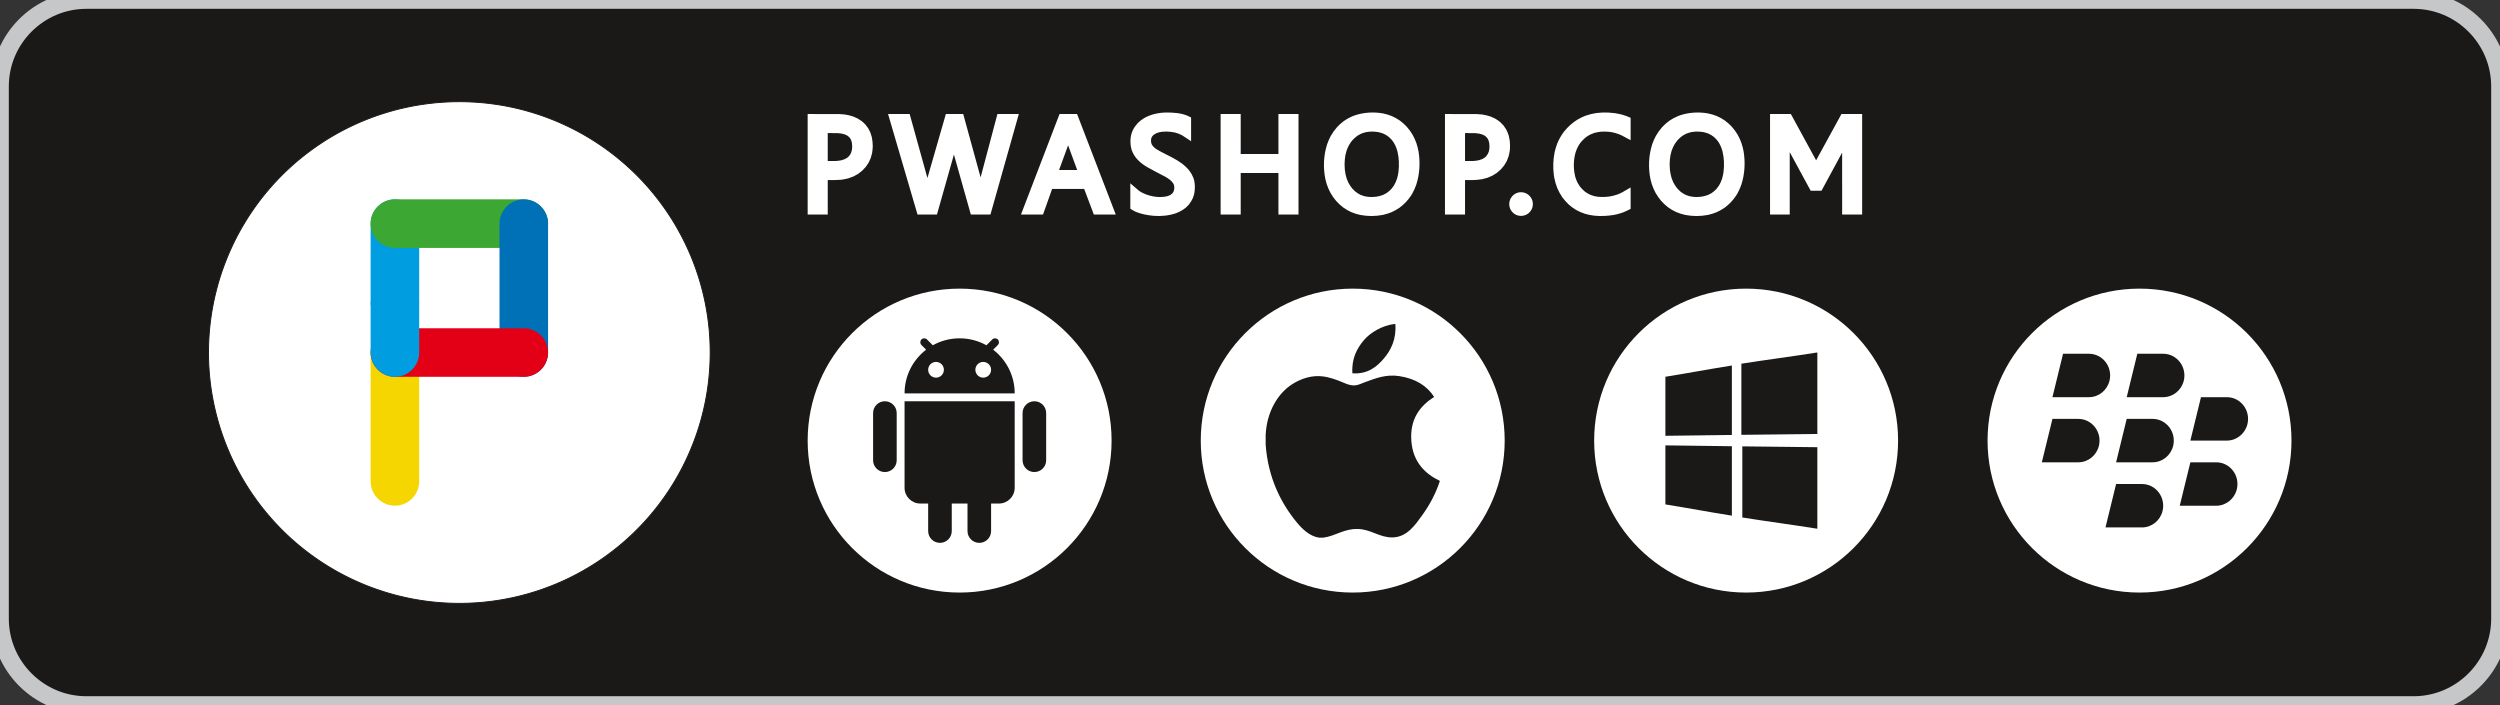 <?xml version="1.0" encoding="UTF-8" standalone="no"?>
<svg
   version="1.1"
   width="566.929pt"
   height="159.883pt"
   id="svg34"
   viewBox="0 0 566.929 159.883"
   sodipodi:docname="Graphic1.cdr"
   xmlns:inkscape="http://www.inkscape.org/namespaces/inkscape"
   xmlns:sodipodi="http://sodipodi.sourceforge.net/DTD/sodipodi-0.dtd"
   xmlns="http://www.w3.org/2000/svg"
   xmlns:svg="http://www.w3.org/2000/svg">
  <rect x="0" y="0" width="566.929" height="159.883" fill="#333333" stroke="none"/>
  <defs
     id="defs38" />
  <sodipodi:namedview
     id="namedview36"
     pagecolor="#ffffff"
     bordercolor="#000000"
     borderopacity="0.25"
     inkscape:showpageshadow="2"
     inkscape:pageopacity="0.0"
     inkscape:pagecheckerboard="0"
     inkscape:deskcolor="#d1d1d1"
     inkscape:document-units="pt" />
  <g
     id="Layer1000">
    <path
       d="m 19.577,0.002 h 527.774 c 10.768,0 19.577,8.81 19.577,19.577 v 120.727 c 0,10.768 -8.81,19.577 -19.577,19.577 H 19.577 C 8.81,159.884 0,151.074 0,140.306 V 19.579 C 0,8.812 8.81,0.002 19.577,0.002 Z"
       style="fill:#1b1918;fill-rule:evenodd;stroke:#c5c7c8;stroke-width:4;stroke-linecap:butt;stroke-linejoin:miter;stroke-dasharray:none"
       id="path2" />
    <g
       id="Layer1001">
      <g
         id="Layer1002">
        <path
           d="M 104.168,23.06 A 56.883,56.883 0 0 1 161.05,79.943 56.883,56.883 0 1 1 104.168,23.06 Z"
           style="fill:#ffffff;fill-rule:evenodd;stroke:#1b1918;stroke-width:0.216;stroke-linecap:butt;stroke-linejoin:miter;stroke-dasharray:none"
           id="path4" />
        <g
           id="Layer1003">
          <path
             d="m 89.554,114.677 v 0 c -3.029,0 -5.507,-2.479 -5.507,-5.507 V 79.943 c 0,-3.028 2.478,-5.507 5.507,-5.507 v 0 c 3.029,0 5.507,2.478 5.507,5.507 v 29.227 c 0,3.029 -2.478,5.507 -5.507,5.507 z"
             style="fill:#f5d600;fill-rule:evenodd"
             id="path6" />
          <path
             d="m 89.554,74.073 v 0 c -3.029,0 -5.507,-2.479 -5.507,-5.507 V 50.716 c 0,-3.028 2.478,-5.507 5.507,-5.507 v 0 c 3.029,0 5.507,2.478 5.507,5.507 v 17.85 c 0,3.029 -2.478,5.507 -5.507,5.507 z"
             style="fill:#009ee0;fill-rule:evenodd"
             id="path8" />
          <path
             d="m 124.288,50.716 v 0 c 0,3.029 -2.479,5.507 -5.507,5.507 H 89.554 c -3.028,0 -5.507,-2.478 -5.507,-5.507 v 0 c 0,-3.029 2.478,-5.507 5.507,-5.507 h 29.227 c 3.029,0 5.507,2.478 5.507,5.507 z"
             style="fill:#3ca833;fill-rule:evenodd"
             id="path10" />
          <path
             d="m 118.781,85.45 v 0 c -3.029,0 -5.507,-2.479 -5.507,-5.507 V 50.716 c 0,-3.028 2.478,-5.507 5.507,-5.507 v 0 c 3.029,0 5.507,2.478 5.507,5.507 v 29.227 c 0,3.029 -2.478,5.507 -5.507,5.507 z"
             style="fill:#0070b7;fill-rule:evenodd"
             id="path12" />
          <path
             d="m 124.288,79.943 v 0 c 0,3.029 -2.479,5.507 -5.507,5.507 H 89.554 c -3.028,0 -5.507,-2.478 -5.507,-5.507 v 0 c 0,-3.029 2.478,-5.507 5.507,-5.507 h 29.227 c 3.029,0 5.507,2.478 5.507,5.507 z"
             style="fill:#e30016;fill-rule:evenodd"
             id="path14" />
          <path
             d="m 89.554,85.45 v 0 c -3.029,0 -5.507,-2.479 -5.507,-5.507 V 69.041 c 0,-3.028 2.478,-5.507 5.507,-5.507 v 0 c 3.029,0 5.507,2.478 5.507,5.507 v 10.902 c 0,3.029 -2.478,5.507 -5.507,5.507 z"
             style="fill:#009ee0;fill-rule:evenodd"
             id="path16" />
        </g>
      </g>
      <g
         id="Layer1004">
        <g
           id="Layer1005">
          <path
             d="m 395.971,65.453 c 19.032,0 34.461,15.429 34.461,34.461 0,19.032 -15.429,34.461 -34.461,34.461 -19.032,0 -34.461,-15.429 -34.461,-34.461 0,-19.032 15.429,-34.461 34.461,-34.461 z m -3.231,35.737 c -5.385,-0.064 -9.764,-0.127 -15.077,-0.191 0,5.356 0,8.033 0,13.388 5.312,0.852 9.692,1.699 15.077,2.55 0,-5.249 0,-10.498 0,-15.747 z m 2.369,0.032 c -0.002,5.376 0,10.752 0,16.129 5.312,0.851 11.702,1.699 17.015,2.55 0,-6.163 0,-12.326 0,-18.488 -5.312,-0.063 -11.702,-0.127 -17.015,-0.191 z m -0.215,-2.616 c 5.385,-0.065 11.918,-0.126 17.23,-0.191 0,-6.163 0,-12.326 0,-18.488 -5.312,0.851 -11.846,1.699 -17.23,2.551 0,5.376 0,10.752 0,16.129 z m -2.154,0.031 c 0,-5.249 0,-10.498 0,-15.748 -5.385,0.851 -9.764,1.699 -15.077,2.55 0,5.355 0,8.033 0,13.388 5.312,-0.062 9.692,-0.128 15.077,-0.191 z"
             style="fill:#ffffff;fill-rule:evenodd"
             id="path20" />
          <path
             d="m 519.644,99.914 c 0,19.022 -15.421,34.461 -34.461,34.461 -19.04,0 -34.461,-15.438 -34.461,-34.461 0,-19.04 15.421,-34.461 34.461,-34.461 19.04,0 34.461,15.421 34.461,34.461 z m -39.773,9.846 -2.406,9.846 h 8.272 c 2.208,0 4.133,-1.537 4.668,-3.729 0.759,-3.107 -1.538,-6.117 -4.668,-6.117 z m 22.708,4.923 h -8.273 l 2.406,-9.846 h 5.867 c 3.13,0 5.427,3.01 4.668,6.117 -0.536,2.191 -2.46,3.729 -4.668,3.729 z m -3.461,-24.615 -2.406,9.846 h 8.272 c 2.208,0 4.133,-1.537 4.668,-3.729 0.759,-3.107 -1.538,-6.117 -4.668,-6.117 z m -16.841,0 2.406,-9.846 h 5.866 c 3.13,0 5.427,3.01 4.668,6.117 -0.535,2.191 -2.46,3.729 -4.668,3.729 z m -2.406,14.769 2.406,-9.846 h 5.866 c 3.13,0 5.427,3.01 4.668,6.117 -0.535,2.191 -2.46,3.729 -4.668,3.729 z m -14.435,-9.846 -2.406,9.846 h 8.272 c 2.208,0 4.133,-1.538 4.668,-3.729 0.759,-3.107 -1.538,-6.117 -4.668,-6.117 z m 2.406,-14.769 -2.406,9.846 h 8.272 c 2.208,0 4.133,-1.538 4.668,-3.729 0.759,-3.107 -1.538,-6.117 -4.668,-6.117 z"
             style="fill:#ffffff;fill-rule:evenodd"
             id="path22" />
          <path
             d="m 217.616,65.453 c 19.032,0 34.461,15.429 34.461,34.461 0,19.032 -15.429,34.461 -34.461,34.461 -19.032,0 -34.461,-15.429 -34.461,-34.461 0,-19.032 15.429,-34.461 34.461,-34.461 z m -6.081,12.846 c 1.8,-1.005 3.873,-1.578 6.081,-1.578 2.207,0 4.281,0.573 6.081,1.578 l 1.317,-1.317 c 0.348,-0.348 0.913,-0.348 1.262,0 0.348,0.348 0.348,0.913 0,1.262 l -1.057,1.057 c 2.971,2.283 4.886,5.872 4.886,9.909 h -24.977 c 0,-4.037 1.915,-7.626 4.886,-9.909 l -1.057,-1.057 c -0.348,-0.348 -0.348,-0.913 0,-1.262 0.348,-0.348 0.913,-0.348 1.262,0 z m 2.513,5.558 c 0,0.985 -0.799,1.784 -1.784,1.784 -0.985,0 -1.784,-0.799 -1.784,-1.784 0,-0.985 0.799,-1.784 1.784,-1.784 0.985,0 1.784,0.799 1.784,1.784 z m 8.92,1.784 c 0.985,0 1.784,-0.799 1.784,-1.784 0,-0.985 -0.799,-1.784 -1.784,-1.784 -0.985,0 -1.784,0.799 -1.784,1.784 0,0.985 0.799,1.784 1.784,1.784 z m -24.977,8.028 c 0,-1.478 1.198,-2.676 2.676,-2.676 1.478,0 2.676,1.198 2.676,2.676 v 10.704 c 0,1.478 -1.198,2.676 -2.676,2.676 -1.478,0 -2.676,-1.198 -2.676,-2.676 z m 12.489,20.517 v 6.244 c 0,1.478 1.198,2.676 2.676,2.676 1.478,0 2.676,-1.198 2.676,-2.676 v -6.244 h 3.568 v 6.244 c 0,1.478 1.198,2.676 2.676,2.676 1.478,0 2.676,-1.198 2.676,-2.676 v -6.244 h 1.784 c 1.971,0 3.568,-1.597 3.568,-3.568 V 90.993 h -24.977 v 19.625 c 0,1.971 1.598,3.568 3.568,3.568 z m 21.409,-20.517 c 0,-1.478 1.198,-2.676 2.676,-2.676 1.478,0 2.676,1.198 2.676,2.676 v 10.704 c 0,1.478 -1.198,2.676 -2.676,2.676 -1.478,0 -2.676,-1.198 -2.676,-2.676 z"
             style="fill:#ffffff;fill-rule:evenodd"
             id="path24" />
          <path
             d="m 306.759,65.453 c 19.032,0 34.461,15.429 34.461,34.461 0,19.032 -15.429,34.461 -34.461,34.461 -19.032,0 -34.461,-15.429 -34.461,-34.461 0,-19.032 15.429,-34.461 34.461,-34.461 z m 9.319,8.039 c 0.113,0 0.226,0 0.345,0 0.277,3.415 -1.027,5.967 -2.611,7.815 -1.554,1.835 -3.683,3.615 -7.126,3.345 -0.23,-3.366 1.076,-5.729 2.658,-7.573 1.467,-1.718 4.157,-3.247 6.735,-3.588 z m 10.423,35.549 c 0,0.034 0,0.064 0,0.096 -0.968,2.93 -2.348,5.442 -4.032,7.773 -1.538,2.116 -3.422,4.964 -6.786,4.964 -2.907,0 -4.838,-1.869 -7.817,-1.92 -3.152,-0.051 -4.885,1.563 -7.766,1.969 -0.33,0 -0.659,0 -0.983,0 -2.116,-0.306 -3.824,-1.982 -5.068,-3.492 -3.668,-4.462 -6.503,-10.225 -7.031,-17.6 0,-0.723 0,-1.444 0,-2.167 0.223,-5.278 2.788,-9.57 6.197,-11.65 1.799,-1.106 4.272,-2.048 7.026,-1.627 1.18,0.183 2.386,0.587 3.443,0.987 1.002,0.385 2.254,1.067 3.441,1.031 0.804,-0.023 1.603,-0.442 2.414,-0.738 2.373,-0.857 4.7,-1.839 7.766,-1.378 3.685,0.557 6.301,2.195 7.917,4.721 -3.118,1.984 -5.582,4.974 -5.161,10.08 0.374,4.638 3.071,7.352 6.439,8.951 z"
             style="fill:#ffffff;fill-rule:evenodd"
             id="path26" />
        </g>
        <path
           d="m 401.396,25.858 h 4.723 l 5.724,10.494 0.099,-0.179 5.646,-10.315 h 4.692 v 22.787 h -4.537 V 34.609 l -4.68,8.647 h -2.45 l -4.754,-8.759 v 14.148 h -4.463 z m -16.52,3.977 c -0.46,0.01 -0.888,0.048 -1.343,0.126 -0.412,0.093 -0.781,0.208 -1.174,0.369 -0.275,0.131 -0.528,0.271 -0.788,0.434 -0.445,0.316 -0.806,0.643 -1.174,1.047 -0.213,0.26 -0.406,0.521 -0.593,0.803 -0.3,0.506 -0.526,0.995 -0.724,1.551 -0.108,0.356 -0.197,0.706 -0.274,1.072 -0.116,0.686 -0.169,1.345 -0.18,2.042 0.007,0.425 0.027,0.843 0.064,1.268 0.079,0.639 0.196,1.231 0.38,1.849 0.115,0.33 0.239,0.641 0.385,0.959 0.261,0.504 0.542,0.935 0.899,1.377 0.213,0.238 0.428,0.456 0.666,0.67 0.398,0.323 0.78,0.568 1.24,0.792 0.28,0.117 0.55,0.211 0.841,0.294 0.544,0.126 1.047,0.181 1.604,0.194 0.366,-0.008 0.719,-0.029 1.082,-0.069 0.548,-0.086 1.031,-0.208 1.548,-0.404 0.278,-0.124 0.532,-0.256 0.791,-0.409 0.433,-0.292 0.782,-0.594 1.136,-0.974 0.206,-0.246 0.386,-0.488 0.561,-0.754 0.293,-0.499 0.505,-0.977 0.69,-1.523 0.144,-0.497 0.247,-0.978 0.327,-1.487 0.186,-1.567 0.155,-3.164 -0.217,-4.701 -0.262,-0.991 -0.65,-1.871 -1.309,-2.663 -0.206,-0.229 -0.41,-0.434 -0.641,-0.638 -0.397,-0.312 -0.773,-0.542 -1.233,-0.752 -0.393,-0.154 -0.766,-0.263 -1.181,-0.352 -0.467,-0.075 -0.91,-0.111 -1.384,-0.121 z m -0.173,19.154 c -0.867,-0.009 -1.699,-0.084 -2.551,-0.252 -0.715,-0.159 -1.383,-0.368 -2.057,-0.657 -0.654,-0.301 -1.245,-0.647 -1.827,-1.071 -0.577,-0.445 -1.083,-0.921 -1.568,-1.466 -0.471,-0.556 -0.875,-1.128 -1.239,-1.76 -0.353,-0.647 -0.636,-1.296 -0.87,-1.994 -0.112,-0.358 -0.209,-0.714 -0.295,-1.077 -0.565,-2.631 -0.443,-5.481 0.391,-8.04 0.223,-0.632 0.48,-1.222 0.793,-1.813 0.418,-0.74 0.885,-1.396 1.447,-2.031 0.51,-0.548 1.041,-1.018 1.647,-1.454 0.617,-0.419 1.238,-0.753 1.923,-1.041 l 0.52,-0.194 c 2.015,-0.659 4.177,-0.792 6.262,-0.427 0.711,0.14 1.373,0.333 2.044,0.604 0.653,0.282 1.243,0.609 1.827,1.015 0.581,0.425 1.091,0.883 1.58,1.41 0.484,0.543 0.898,1.105 1.274,1.727 0.365,0.635 0.659,1.276 0.906,1.966 0.21,0.626 0.367,1.247 0.489,1.897 0.411,2.493 0.274,5.116 -0.503,7.527 -0.251,0.723 -0.549,1.393 -0.926,2.062 l -0.291,0.473 c -0.731,1.089 -1.577,1.982 -2.642,2.752 -0.604,0.411 -1.214,0.745 -1.888,1.032 -0.606,0.238 -1.205,0.418 -1.843,0.558 -0.868,0.169 -1.717,0.246 -2.604,0.255 z M 369.779,47.369 c -0.522,0.263 -1.031,0.523 -1.573,0.747 -0.481,0.179 -0.958,0.329 -1.457,0.459 l -0.776,0.165 c -1.464,0.244 -2.932,0.316 -4.412,0.174 -0.74,-0.087 -1.445,-0.227 -2.161,-0.441 -0.686,-0.223 -1.317,-0.495 -1.949,-0.846 -0.619,-0.365 -1.17,-0.768 -1.708,-1.246 -0.53,-0.497 -0.993,-1.019 -1.424,-1.604 -0.469,-0.671 -0.846,-1.353 -1.167,-2.105 -0.313,-0.783 -0.534,-1.56 -0.693,-2.387 l -0.09,-0.566 c -0.222,-1.749 -0.171,-3.485 0.179,-5.212 0.155,-0.687 0.351,-1.337 0.605,-1.992 0.342,-0.82 0.743,-1.559 1.248,-2.288 l 0.348,-0.463 c 0.868,-1.065 1.837,-1.93 3.003,-2.654 0.577,-0.338 1.156,-0.617 1.777,-0.858 0.829,-0.297 1.644,-0.495 2.514,-0.622 1.871,-0.229 3.802,-0.129 5.632,0.316 0.405,0.112 0.795,0.237 1.188,0.386 l 0.916,0.385 v 5.076 l -2.087,-1.114 c -0.879,-0.402 -1.735,-0.645 -2.693,-0.775 -0.661,-0.07 -1.291,-0.08 -1.957,-0.037 -0.484,0.053 -0.931,0.133 -1.403,0.258 -0.434,0.139 -0.822,0.297 -1.23,0.506 l -0.558,0.346 c -0.664,0.491 -1.2,1.028 -1.668,1.706 -0.436,0.667 -0.735,1.353 -0.951,2.122 -0.453,1.752 -0.441,3.654 0.025,5.4 0.139,0.441 0.298,0.844 0.502,1.259 0.16,0.287 0.326,0.553 0.515,0.822 0.341,0.433 0.687,0.791 1.11,1.143 0.337,0.251 0.663,0.455 1.036,0.647 0.392,0.176 0.766,0.305 1.181,0.414 l 0.654,0.121 c 0.94,0.105 1.839,0.073 2.774,-0.054 0.628,-0.105 1.209,-0.252 1.808,-0.463 0.372,-0.147 0.72,-0.307 1.071,-0.494 l 1.871,-1.086 z m -24.864,1.591 c -0.276,-0.013 -0.508,-0.046 -0.776,-0.112 -0.261,-0.093 -0.471,-0.194 -0.708,-0.34 -0.223,-0.169 -0.398,-0.33 -0.584,-0.539 -0.163,-0.22 -0.282,-0.42 -0.399,-0.667 -0.091,-0.261 -0.147,-0.488 -0.185,-0.76 -0.013,-0.275 -0.002,-0.512 0.037,-0.783 0.066,-0.269 0.142,-0.488 0.26,-0.737 0.14,-0.236 0.281,-0.426 0.46,-0.631 0.204,-0.191 0.392,-0.336 0.626,-0.483 0.254,-0.125 0.472,-0.205 0.744,-0.273 0.277,-0.041 0.514,-0.051 0.792,-0.038 0.28,0.04 0.509,0.096 0.774,0.192 0.253,0.121 0.453,0.244 0.677,0.413 0.206,0.189 0.366,0.367 0.533,0.592 0.143,0.237 0.242,0.447 0.335,0.709 0.065,0.269 0.099,0.5 0.11,0.777 -0.012,0.276 -0.045,0.507 -0.111,0.777 -0.093,0.261 -0.192,0.471 -0.337,0.709 -0.168,0.225 -0.328,0.402 -0.538,0.591 -0.223,0.165 -0.424,0.286 -0.677,0.405 -0.263,0.092 -0.491,0.147 -0.768,0.186 z M 332.229,30.178 v 6.338 l 1.747,-0.004 c 0.981,-0.044 1.915,-0.193 2.723,-0.781 0.124,-0.101 0.234,-0.202 0.344,-0.315 0.56,-0.649 0.717,-1.363 0.733,-2.204 l -0.061,-0.789 -0.168,-0.618 -0.256,-0.477 c -0.18,-0.222 -0.34,-0.371 -0.569,-0.542 l -0.553,-0.28 -0.73,-0.204 -0.914,-0.11 z m 0,10.659 v 7.807 h -4.552 V 25.858 l 7.181,0.006 c 0.427,0.02 0.844,0.053 1.266,0.103 0.666,0.104 1.276,0.248 1.914,0.464 0.355,0.14 0.686,0.289 1.024,0.464 0.435,0.254 0.813,0.519 1.199,0.842 0.27,0.253 0.509,0.504 0.748,0.787 0.22,0.295 0.41,0.583 0.594,0.902 0.225,0.449 0.395,0.876 0.543,1.356 0.094,0.373 0.165,0.733 0.222,1.115 0.071,0.68 0.082,1.321 0.036,2.004 -0.061,0.533 -0.152,1.024 -0.293,1.544 -0.121,0.371 -0.256,0.718 -0.418,1.075 -0.18,0.345 -0.369,0.663 -0.586,0.989 -0.236,0.315 -0.477,0.603 -0.747,0.894 -0.29,0.282 -0.581,0.537 -0.901,0.788 -0.333,0.234 -0.662,0.44 -1.019,0.638 -0.37,0.181 -0.734,0.337 -1.123,0.481 -0.404,0.127 -0.8,0.232 -1.216,0.323 -0.742,0.129 -1.452,0.19 -2.207,0.203 z M 311.157,29.834 c -0.46,0.01 -0.888,0.048 -1.343,0.126 -0.412,0.093 -0.781,0.208 -1.174,0.369 -0.275,0.131 -0.528,0.271 -0.788,0.434 -0.445,0.316 -0.806,0.643 -1.174,1.047 -0.288,0.351 -0.531,0.699 -0.764,1.091 -0.219,0.415 -0.394,0.818 -0.552,1.263 -0.108,0.356 -0.197,0.706 -0.274,1.072 -0.116,0.686 -0.169,1.345 -0.18,2.042 0.007,0.425 0.027,0.843 0.064,1.268 0.079,0.639 0.196,1.231 0.38,1.849 0.115,0.33 0.239,0.641 0.385,0.96 0.261,0.504 0.542,0.935 0.898,1.377 0.214,0.238 0.429,0.456 0.666,0.671 0.398,0.323 0.78,0.568 1.24,0.792 0.28,0.117 0.55,0.211 0.841,0.294 0.544,0.126 1.047,0.181 1.604,0.194 0.366,-0.008 0.719,-0.029 1.082,-0.069 0.548,-0.086 1.031,-0.208 1.548,-0.404 0.278,-0.124 0.531,-0.255 0.791,-0.409 0.433,-0.292 0.782,-0.594 1.136,-0.974 0.206,-0.246 0.386,-0.489 0.562,-0.754 0.293,-0.499 0.505,-0.977 0.69,-1.523 0.144,-0.497 0.247,-0.978 0.327,-1.487 0.186,-1.567 0.155,-3.164 -0.217,-4.701 -0.262,-0.99 -0.651,-1.871 -1.309,-2.663 -0.205,-0.229 -0.411,-0.434 -0.641,-0.638 -0.397,-0.312 -0.773,-0.542 -1.233,-0.752 -0.393,-0.154 -0.766,-0.263 -1.181,-0.352 -0.467,-0.075 -0.91,-0.111 -1.384,-0.121 z m -0.173,19.154 c -0.867,-0.009 -1.699,-0.084 -2.551,-0.252 -0.715,-0.159 -1.383,-0.368 -2.057,-0.657 -0.654,-0.301 -1.245,-0.647 -1.827,-1.071 -0.577,-0.445 -1.083,-0.92 -1.568,-1.466 -0.471,-0.556 -0.875,-1.128 -1.239,-1.76 -0.353,-0.647 -0.636,-1.296 -0.87,-1.994 -0.112,-0.358 -0.209,-0.714 -0.295,-1.077 -0.565,-2.631 -0.443,-5.481 0.391,-8.04 0.223,-0.632 0.48,-1.222 0.793,-1.813 0.418,-0.74 0.885,-1.396 1.447,-2.031 0.447,-0.479 0.908,-0.899 1.426,-1.295 0.682,-0.491 1.372,-0.876 2.144,-1.2 l 0.52,-0.194 c 2.015,-0.659 4.177,-0.792 6.262,-0.427 0.711,0.14 1.373,0.333 2.044,0.604 0.652,0.282 1.243,0.609 1.827,1.015 0.58,0.424 1.091,0.883 1.58,1.41 0.483,0.543 0.898,1.105 1.274,1.727 0.365,0.635 0.658,1.275 0.906,1.966 0.21,0.626 0.367,1.247 0.489,1.897 0.411,2.493 0.274,5.116 -0.503,7.527 -0.251,0.723 -0.549,1.393 -0.925,2.062 l -0.291,0.473 c -0.731,1.089 -1.577,1.981 -2.643,2.752 -0.604,0.411 -1.214,0.745 -1.888,1.032 -0.606,0.238 -1.205,0.418 -1.843,0.558 -0.869,0.169 -1.717,0.246 -2.604,0.255 z m -16.521,-0.344 h -4.552 v -9.42 h -8.556 v 9.42 h -4.551 V 25.858 h 4.551 v 9.061 h 8.556 v -9.061 h 4.552 z m -38.142,-7.071 1.971,1.681 c 0.472,0.348 0.989,0.594 1.532,0.808 0.989,0.368 2.049,0.605 3.105,0.62 1.059,-0.013 2.551,-0.103 3.152,-1.134 0.289,-0.575 0.311,-1.357 -10e-4,-1.924 -0.455,-0.725 -1.19,-1.187 -1.923,-1.598 -1.31,-0.702 -2.65,-1.344 -3.936,-2.091 l -0.5,-0.302 c -0.816,-0.534 -1.526,-1.117 -2.144,-1.876 -0.29,-0.39 -0.522,-0.774 -0.737,-1.209 l -0.221,-0.566 c -0.241,-0.834 -0.312,-1.633 -0.248,-2.496 0.066,-0.668 0.212,-1.268 0.478,-1.883 0.294,-0.622 0.668,-1.141 1.126,-1.652 0.432,-0.431 0.872,-0.79 1.388,-1.11 0.741,-0.439 1.501,-0.744 2.33,-0.964 0.957,-0.24 1.906,-0.357 2.892,-0.363 1.601,0.011 3.232,0.103 4.72,0.741 l 0.801,0.395 v 5.372 l -2.066,-1.355 c -0.53,-0.285 -1.043,-0.471 -1.627,-0.617 -1.226,-0.258 -2.524,-0.322 -3.745,0.004 -0.681,0.212 -1.367,0.591 -1.593,1.317 -0.104,0.458 -0.081,0.962 0.119,1.392 0.456,0.826 1.451,1.316 2.252,1.741 1.589,0.829 3.227,1.561 4.669,2.64 0.479,0.379 0.909,0.771 1.319,1.225 0.324,0.389 0.594,0.775 0.848,1.214 0.147,0.282 0.27,0.554 0.382,0.852 l 0.171,0.619 c 0.172,0.933 0.167,1.829 -0.002,2.761 -0.084,0.394 -0.192,0.759 -0.342,1.135 -0.232,0.521 -0.518,0.966 -0.872,1.419 -0.243,0.276 -0.485,0.519 -0.762,0.765 -0.436,0.342 -0.865,0.621 -1.36,0.87 -0.274,0.131 -0.549,0.247 -0.836,0.354 -1.6,0.552 -3.378,0.72 -5.063,0.583 -1.358,-0.131 -2.752,-0.377 -4.021,-0.895 -0.456,-0.201 -0.833,-0.45 -1.256,-0.722 z m -16.152,-3.027 h 4.105 l -2.06,-5.596 z m 12.85,10.097 h -4.97 l -2.188,-5.792 h -7.272 l -2.06,5.792 h -4.998 l 8.743,-22.787 h 3.973 z m -21.979,-22.787 -6.433,22.787 h -4.452 l -3.832,-13.599 -3.847,13.599 h -4.412 l -6.677,-22.787 h 4.899 l 4.028,14.518 4.181,-14.518 h 3.936 l 3.944,14.37 3.813,-14.37 z m -43.334,4.321 v 6.338 l 1.747,-0.004 c 0.98,-0.044 1.915,-0.193 2.723,-0.781 l 0.238,-0.206 c 0.642,-0.662 0.822,-1.412 0.839,-2.313 l -0.061,-0.789 -0.168,-0.618 -0.256,-0.477 c -0.18,-0.222 -0.34,-0.371 -0.569,-0.542 l -0.553,-0.28 -0.73,-0.204 -0.914,-0.11 z m 0,10.659 v 7.807 h -4.552 V 25.858 l 7.181,0.006 c 0.427,0.02 0.844,0.053 1.266,0.103 0.666,0.104 1.276,0.248 1.914,0.464 0.355,0.14 0.686,0.289 1.024,0.464 0.323,0.189 0.619,0.384 0.919,0.608 0.285,0.238 0.54,0.476 0.795,0.746 0.237,0.281 0.443,0.557 0.646,0.864 0.185,0.321 0.341,0.631 0.488,0.972 0.13,0.353 0.235,0.695 0.327,1.061 0.13,0.656 0.19,1.274 0.203,1.944 -0.011,0.546 -0.057,1.058 -0.145,1.598 -0.083,0.386 -0.181,0.749 -0.304,1.125 -0.141,0.364 -0.294,0.701 -0.475,1.048 -0.199,0.336 -0.405,0.644 -0.64,0.958 -0.254,0.304 -0.513,0.583 -0.799,0.862 -0.306,0.268 -0.61,0.507 -0.944,0.742 -0.346,0.217 -0.687,0.405 -1.055,0.586 -0.382,0.163 -0.757,0.302 -1.155,0.427 -0.561,0.149 -1.101,0.253 -1.679,0.329 -1.007,0.092 -2.001,0.072 -3.015,0.072 z"
           style="fill:#ffffff;fill-rule:evenodd"
           id="path29" />
      </g>
    </g>
  </g>
</svg>
